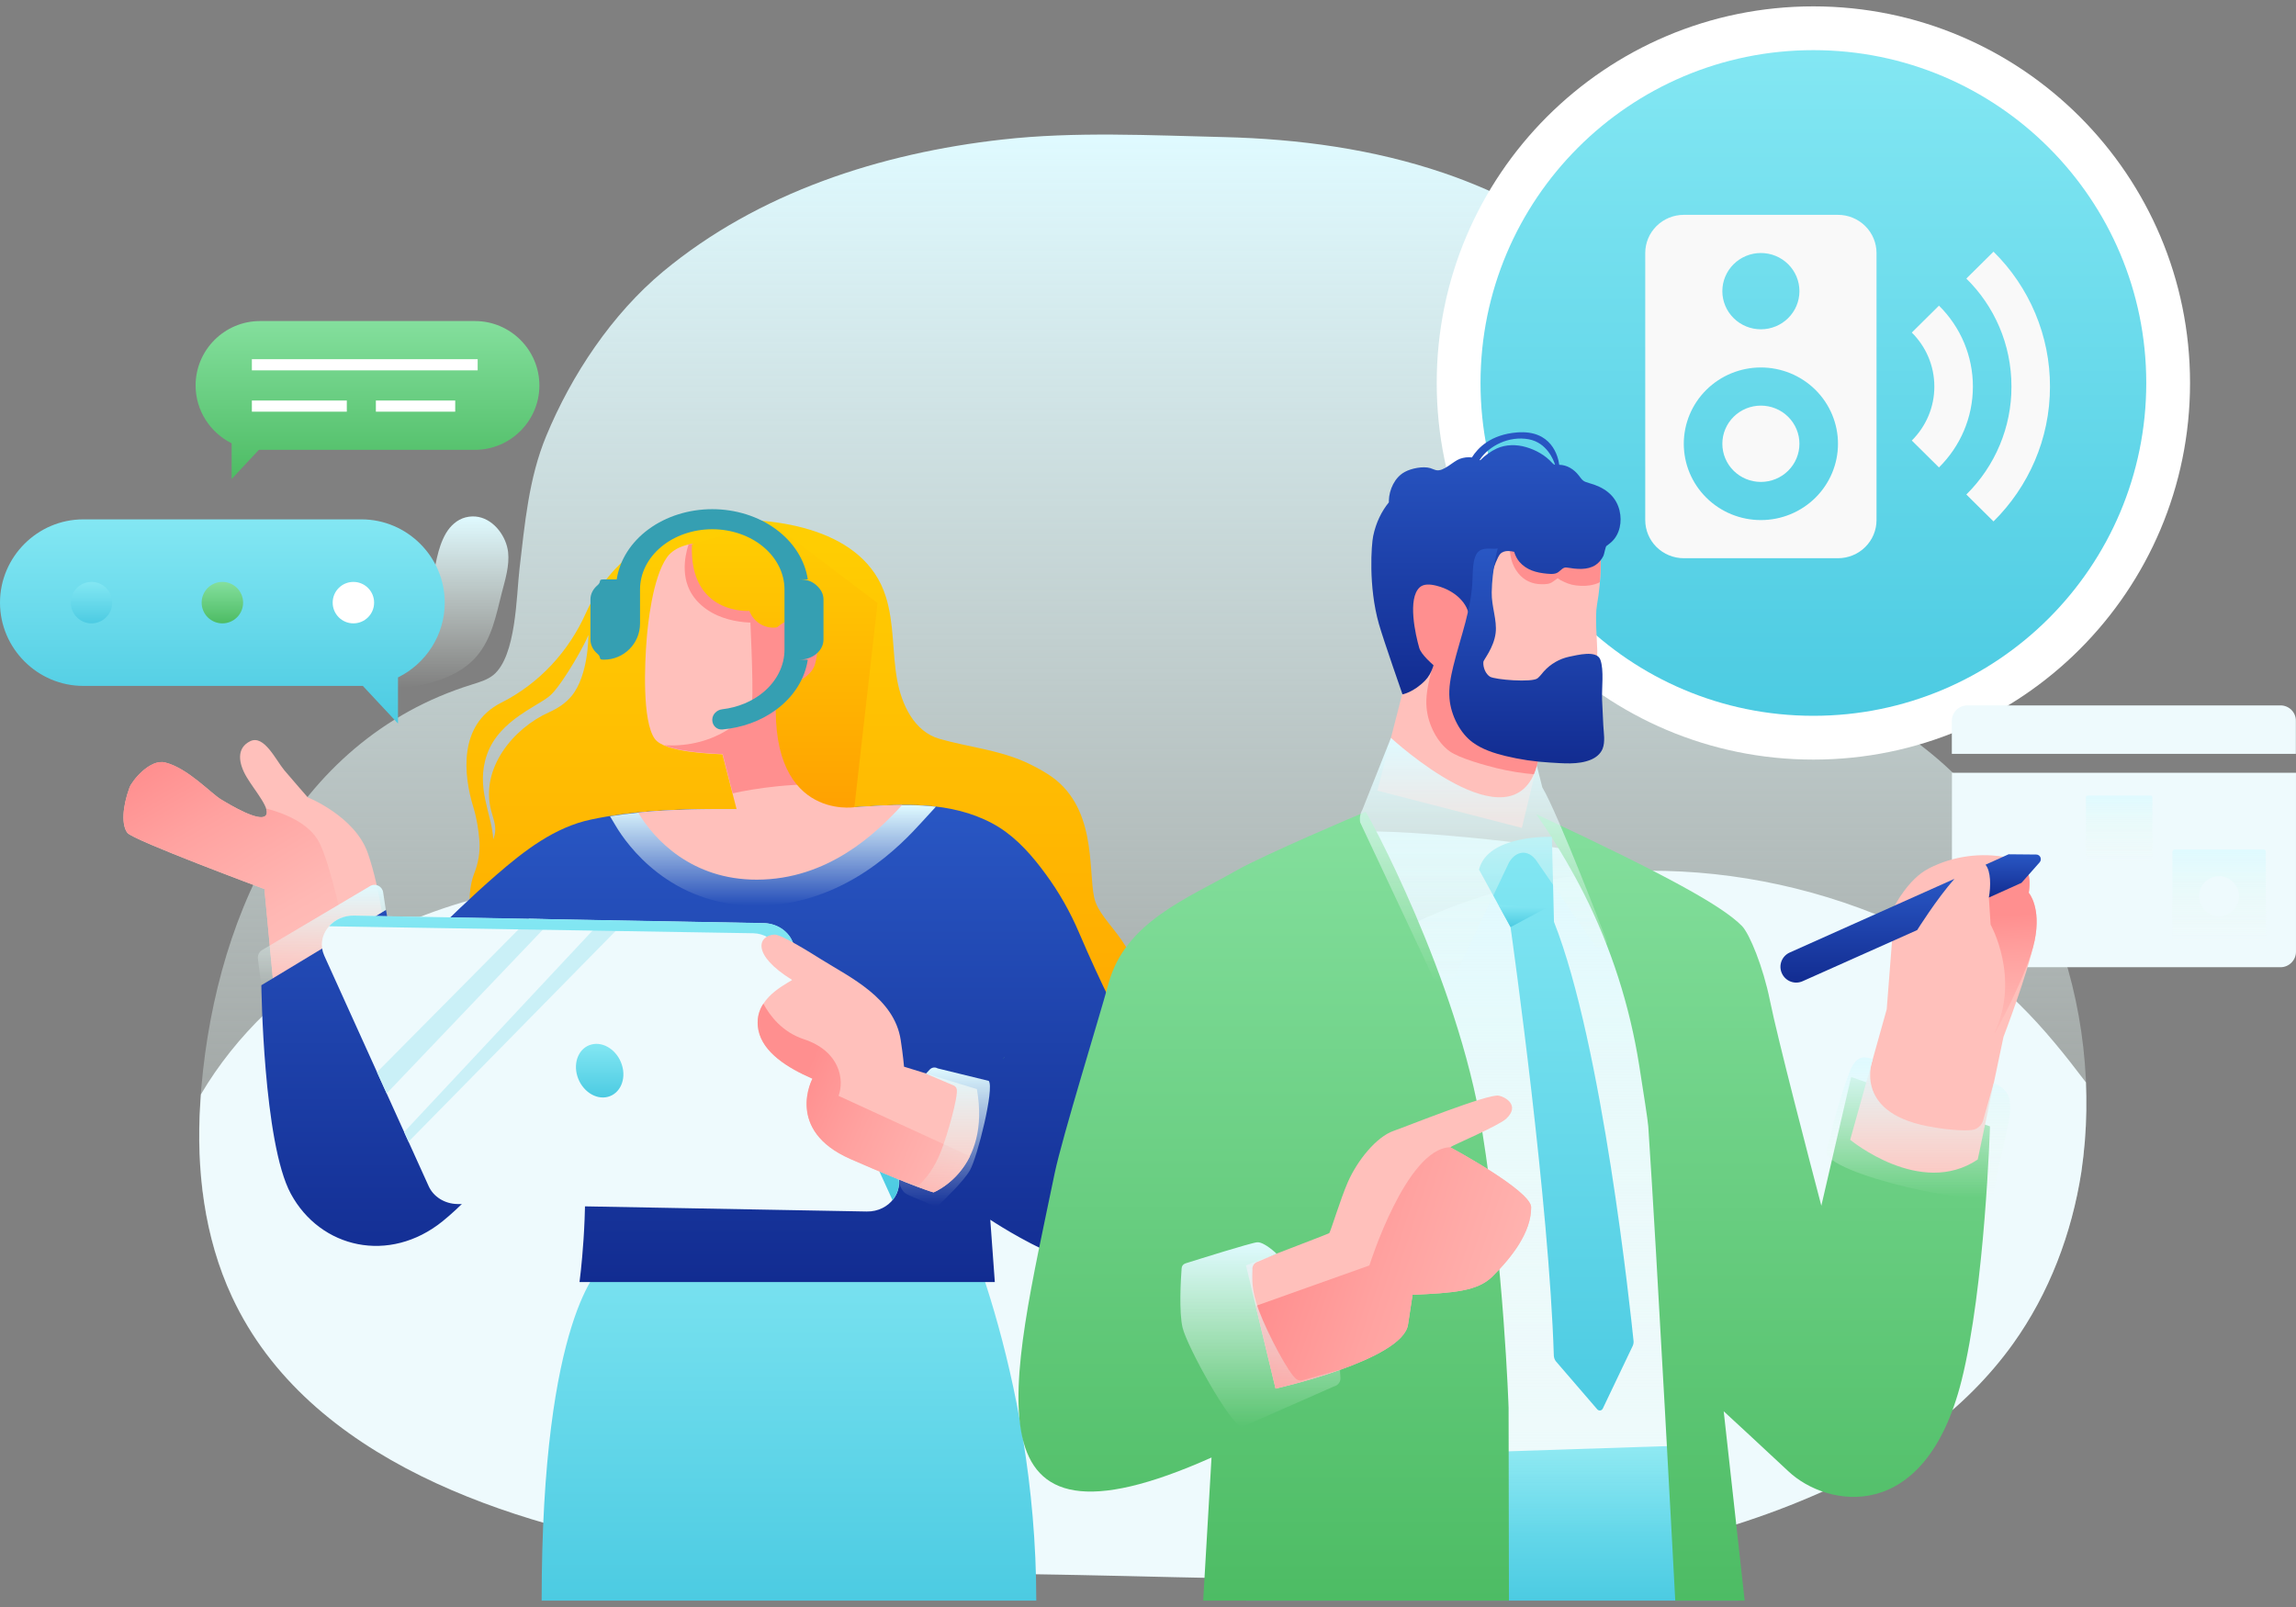 <svg width="120" height="84" viewBox="0 0 120 84" fill="none" xmlns="http://www.w3.org/2000/svg">
<rect x="0" y="0" width="120" height="84" fill="#808080" stroke="none"/>
<path d="M108.775 61.25C108.935 60.192 109.025 59.121 109.044 58.057C109.185 49.186 104.717 40.224 96.409 36.621C95.294 36.141 94.089 35.724 93.288 34.807C92.07 33.41 92.224 31.455 92.159 29.724C92.089 27.724 91.576 25.865 90.916 23.98C89.518 19.974 86.941 16.249 83.685 13.563C81.255 11.557 78.429 10.057 75.461 9.044C71.768 7.788 67.871 7.262 63.98 7.166C60.166 7.076 56.172 6.865 52.383 7.294C46.018 8.006 39.633 10.063 34.659 14.192C31.992 16.41 29.87 19.589 28.544 22.801C27.633 25 27.428 27.384 27.152 29.73C26.986 31.147 26.986 34.294 25.787 35.282C25.473 35.538 25.069 35.653 24.685 35.775C15.197 38.711 11.056 48.352 10.46 57.686C10.242 61.128 10.665 64.666 12.12 67.788C16.101 76.346 26.729 79.743 35.287 81.122C42.21 82.237 49.262 82.192 56.275 82.327C63.025 82.455 69.787 82.756 76.525 82.269C82.858 81.808 89.339 80.603 95.179 78C99.083 76.263 102.711 73.724 105.211 70.231C107.095 67.583 108.275 64.474 108.775 61.25Z" fill="url(#paint0_linear_1328_16565)"/>
<path d="M100.679 33.493C100.416 32.622 99.666 32.167 98.82 31.808C98.461 31.654 98.083 31.5 97.839 31.205C97.487 30.769 97.467 30.141 97.487 29.622C97.506 29.051 97.698 28.487 97.749 27.923C97.903 26.211 95.454 25.57 94.224 26.564C93.756 26.942 93.589 27.468 93.442 28C93.14 29.102 92.974 30.154 93.172 31.288C93.371 32.41 93.858 33.487 94.557 34.417C95.493 35.667 96.891 36.474 98.564 36.429C99.128 36.417 99.717 36.288 100.121 35.923C100.775 35.333 100.91 34.263 100.679 33.493Z" fill="url(#paint1_linear_1328_16565)"/>
<path d="M26.396 28.262C26.063 27.48 25.287 26.801 24.332 27.044C23.884 27.16 23.531 27.493 23.306 27.878C22.838 28.679 22.774 29.634 22.531 30.506C22.358 31.134 22.089 31.756 21.608 32.224C21.3 32.519 20.928 32.737 20.512 32.871C20.082 33.012 19.627 33.096 19.242 33.327C18.845 33.57 18.563 33.974 18.48 34.416C18.422 34.724 18.473 35.051 18.659 35.307C18.883 35.609 19.274 35.763 19.653 35.846C20.55 36.051 21.492 35.961 22.371 35.73C23.345 35.468 24.268 35.057 24.916 34.301C25.723 33.352 25.935 32.115 26.23 30.974C26.409 30.282 26.634 29.57 26.556 28.852C26.531 28.66 26.48 28.461 26.396 28.262Z" fill="url(#paint2_linear_1328_16565)"/>
<path d="M109.039 58.057C109.046 57.564 109.039 57.07 109.02 56.577C106.84 53.698 104.629 51.096 101.116 49.224C92.969 44.884 82.885 44.179 74.385 48.032C71.924 49.147 69.616 50.538 67.404 52.038C65.244 53.506 63.417 54.929 60.891 55.801C56.167 57.423 50.917 56.955 46.744 54.275C43.859 52.423 41.93 49.525 38.84 47.91C36.596 46.737 34.032 46.198 31.474 46.147C26.199 46.044 20.833 47.859 16.603 50.756C15.641 51.416 14.731 52.134 13.897 52.935C12.57 54.211 11.417 55.647 10.5 57.205C10.487 57.365 10.474 57.525 10.468 57.686C10.25 61.128 10.673 64.666 12.128 67.788C16.109 76.346 26.737 79.743 35.295 81.122C42.218 82.237 49.269 82.192 56.282 82.327C63.032 82.455 69.795 82.756 76.532 82.269C82.866 81.808 89.347 80.602 95.187 78C99.091 76.263 102.719 73.724 105.219 70.231C107.103 67.596 108.283 64.481 108.783 61.256C108.937 60.192 109.026 59.128 109.039 58.057Z" fill="#EEFAFD"/>
<path d="M94.776 39.705C105.648 39.705 114.462 30.891 114.462 20.019C114.462 9.147 105.648 0.333 94.776 0.333C83.904 0.333 75.09 9.147 75.09 20.019C75.09 30.891 83.904 39.705 94.776 39.705Z" fill="white"/>
<path d="M94.776 37.416C104.385 37.416 112.174 29.627 112.174 20.019C112.174 10.41 104.385 2.621 94.776 2.621C85.168 2.621 77.379 10.41 77.379 20.019C77.379 29.627 85.168 37.416 94.776 37.416Z" fill="url(#paint3_linear_1328_16565)"/>
<path d="M49.764 62.532L41.527 62.539L31.469 62.532L31.45 66.199C31.45 66.199 28.309 68.692 28.309 83.667H54.161C54.161 71.552 49.764 62.532 49.764 62.532Z" fill="url(#paint4_linear_1328_16565)"/>
<path d="M23.244 31.5C23.244 29.109 21.282 27.148 18.891 27.148H4.352C1.961 27.148 0 29.109 0 31.5C0 33.891 1.961 35.853 4.352 35.853H18.891C18.917 35.853 18.936 35.853 18.962 35.853L20.801 37.821V35.41C22.244 34.699 23.244 33.212 23.244 31.5Z" fill="url(#paint5_linear_1328_16565)"/>
<path d="M11.622 32.584C12.221 32.584 12.706 32.099 12.706 31.5C12.706 30.902 12.221 30.417 11.622 30.417C11.024 30.417 10.539 30.902 10.539 31.5C10.539 32.099 11.024 32.584 11.622 32.584Z" fill="url(#paint6_linear_1328_16565)"/>
<path d="M18.47 32.584C19.068 32.584 19.553 32.099 19.553 31.5C19.553 30.902 19.068 30.417 18.47 30.417C17.872 30.417 17.387 30.902 17.387 31.5C17.387 32.099 17.872 32.584 18.47 32.584Z" fill="white"/>
<path d="M3.699 31.5C3.699 32.096 4.187 32.584 4.783 32.584C5.379 32.584 5.866 32.096 5.866 31.5C5.866 30.904 5.379 30.417 4.783 30.417C4.187 30.417 3.699 30.904 3.699 31.5Z" fill="url(#paint7_linear_1328_16565)"/>
<path d="M10.223 20.148C10.223 18.295 11.736 16.782 13.588 16.782H24.825C26.678 16.782 28.191 18.295 28.191 20.148C28.191 22 26.678 23.513 24.825 23.513H13.588C13.569 23.513 13.55 23.513 13.53 23.513L12.107 25.039V23.173C10.992 22.616 10.223 21.468 10.223 20.148Z" fill="url(#paint8_linear_1328_16565)"/>
<path d="M24.965 18.775H13.164V19.359H24.965V18.775Z" fill="white"/>
<path d="M23.792 20.936H19.645V21.519H23.792V20.936Z" fill="white"/>
<path d="M18.126 20.936H13.164V21.519H18.126V20.936Z" fill="white"/>
<path d="M57.185 46.904C56.865 45.391 57.339 42.083 54.749 40.455C54.377 40.218 53.986 40.013 53.589 39.833C52.14 39.186 50.608 39.051 49.108 38.622C47.768 38.243 47.121 36.807 46.89 35.545C46.627 34.102 46.743 32.589 46.294 31.179C45.185 27.647 40.614 27.006 37.448 27.192C34.435 27.372 31.82 29.372 30.627 32.032C29.73 34.045 28.198 35.711 26.236 36.711C26.217 36.718 26.204 36.73 26.185 36.737C23.941 37.878 24.223 40.519 24.743 42.205C24.916 42.775 25.012 43.384 25.057 43.949C25.102 44.545 24.993 45.141 24.768 45.699C24.743 45.769 24.717 45.84 24.698 45.91C24.409 46.949 24.544 48.083 24.973 49.064C25.986 51.372 28.352 52.897 30.723 53.558C31.076 53.654 31.435 53.737 31.762 53.904C32.569 54.314 33.05 55.513 33.685 56.173C34.441 56.961 35.332 57.622 36.339 58.045C37.903 58.705 39.627 58.724 41.288 58.929C43.006 59.141 44.724 59.237 46.454 59.231C48.166 59.34 49.974 59.115 51.672 58.942C52.775 58.827 53.89 58.679 54.922 58.276C56.089 57.814 57.108 57.038 57.948 56.115C58.82 55.154 59.531 54.109 59.615 52.776C59.826 49.32 57.506 48.416 57.185 46.904ZM29.871 36.384C29.557 36.763 29.153 37.025 28.698 37.23C26.807 38.077 25.102 40.179 25.666 42.359C25.762 42.731 25.922 43.102 25.877 43.487C25.864 43.622 25.826 43.75 25.781 43.878C25.711 42.532 24.845 41.173 25.454 39.436C26.108 37.577 28.243 36.884 28.826 36.288C29.499 35.602 30.621 33.59 30.749 33.192C30.756 33.269 30.755 35.314 29.871 36.384Z" fill="url(#paint9_linear_1328_16565)"/>
<path d="M19.225 44.596C18.552 42.66 16.084 41.679 16.084 41.679C16.084 41.679 15.309 40.794 14.86 40.262C14.411 39.724 13.802 38.391 13.078 38.743C12.353 39.096 12.45 39.878 12.892 40.621C13.334 41.365 14.219 42.352 13.866 42.653C13.52 42.955 12.11 42.128 11.558 41.794C11.007 41.461 9.815 40.153 8.629 39.858C7.834 39.66 6.898 40.82 6.77 41.166C6.385 42.211 6.353 43.147 6.661 43.538C6.969 43.929 13.821 46.474 13.821 46.474L14.353 52.128L20.161 49.237C20.174 49.237 19.918 46.589 19.225 44.596Z" fill="#FFC0BB"/>
<path d="M18.296 50.071C17.95 48.34 17.27 45.205 16.7 44.064C16.167 43 14.783 42.487 13.911 42.263C13.969 42.43 13.962 42.564 13.866 42.648C13.52 42.949 12.11 42.122 11.558 41.789C11.007 41.455 9.815 40.148 8.629 39.853C7.834 39.654 6.898 40.814 6.77 41.16C6.385 42.205 6.353 43.141 6.661 43.532C6.969 43.923 13.821 46.468 13.821 46.468L14.353 52.122L18.289 50.161L18.296 50.071Z" fill="url(#paint10_linear_1328_16565)"/>
<path d="M61.936 59.43C60.404 56.545 58.744 54.238 56.398 48.757C55.936 47.673 55.353 46.641 54.654 45.693C53.981 44.77 53.199 43.866 52.225 43.25C51.725 42.936 51.173 42.693 50.609 42.513C48.282 41.782 45.846 42.161 43.455 42.257C39.314 42.43 34.981 41.975 30.91 42.834C28.987 43.231 27.385 44.481 25.93 45.744C23.417 47.93 20.737 50.763 20.737 50.763L20.173 47.558L13.66 51.5C13.66 51.5 13.756 59.731 15.199 62.398C16.75 65.263 20.352 66.078 23.128 63.84C24.968 62.353 27.058 59.757 28.135 57.302C28.167 57.654 28.212 57.975 28.269 58.231C28.487 59.193 29.57 59.847 30.487 60.193C30.782 63.34 30.289 67.013 30.289 67.013H51.994L51.757 63.757C52.968 64.552 58.173 67.763 61.237 66.328C63.487 65.283 63.141 61.699 61.936 59.43Z" fill="url(#paint11_linear_1328_16565)"/>
<path d="M40.309 42.282C40.732 42.263 41.161 42.25 41.584 42.237C41.161 42.25 40.738 42.263 40.309 42.282Z" fill="url(#paint12_linear_1328_16565)"/>
<path d="M46.609 42.282C46.738 42.289 46.872 42.289 47 42.295C46.866 42.289 46.738 42.282 46.609 42.282Z" fill="url(#paint13_linear_1328_16565)"/>
<path d="M47.416 42.314C47.281 42.308 47.146 42.295 47.012 42.295C47.146 42.301 47.281 42.308 47.416 42.314Z" fill="url(#paint14_linear_1328_16565)"/>
<path d="M39.469 42.321C39.751 42.308 40.026 42.295 40.309 42.282C40.026 42.295 39.744 42.308 39.469 42.321Z" fill="url(#paint15_linear_1328_16565)"/>
<path d="M46.551 42.275C46.57 42.275 46.589 42.275 46.602 42.275C46.589 42.282 46.57 42.275 46.551 42.275Z" fill="url(#paint16_linear_1328_16565)"/>
<path d="M36.422 42.429C36.697 42.423 36.967 42.417 37.236 42.41C36.967 42.417 36.691 42.423 36.422 42.429Z" fill="url(#paint17_linear_1328_16565)"/>
<path d="M41.59 42.237C41.885 42.231 42.18 42.218 42.468 42.218C42.173 42.218 41.878 42.224 41.59 42.237Z" fill="url(#paint18_linear_1328_16565)"/>
<path d="M39.556 47.34C44.178 47.334 47.171 44.071 48.152 43L48.915 42.167C47.114 41.955 45.274 42.192 43.453 42.269C39.646 42.43 35.671 42.058 31.883 42.667L32.184 43.173C32.767 44.154 35.017 47.346 39.537 47.346H39.556V47.34Z" fill="url(#paint19_linear_1328_16565)"/>
<path d="M47.153 42.077C45.922 42.084 44.685 42.212 43.454 42.263C40.134 42.404 36.685 42.135 33.352 42.475C34.198 43.891 36.159 45.987 39.557 45.981C43.268 45.975 45.775 43.577 47.153 42.077Z" fill="#FFC0BB"/>
<path d="M33.801 33.365C33.853 32.744 34.09 30.205 34.866 29.122C35.301 28.519 36.167 28.43 36.167 28.43C36.167 28.43 40.289 28.205 40.289 28.391C40.295 29.359 39.757 31.019 43.116 31.968L43.494 39.192L44.904 42.853L38.731 43.199L37.757 39.43C37.282 39.398 34.737 39.346 34.218 38.615C33.558 37.68 33.693 34.686 33.801 33.365Z" fill="#FFC0BB"/>
<path d="M39.306 36.66C39.389 35.834 39.184 31.782 39.184 31.782L40.639 30.532C40.928 30.942 41.421 31.34 42.268 31.68L43.197 33.494L43.498 39.186L44.21 41.039C41.575 40.859 39.402 41.225 38.293 41.468L37.768 39.417C37.383 39.391 35.646 39.353 34.723 38.955C37.434 39.116 39.229 37.455 39.306 36.66Z" fill="#FF8F8F"/>
<path d="M52.493 55.263L52.41 55.379C52.493 55.238 52.5 55.25 52.493 55.263Z" fill="url(#paint20_linear_1328_16565)"/>
<path d="M36.422 31.404C35.531 30.423 35.769 29.134 35.986 28.461C36.102 28.436 36.172 28.429 36.172 28.429C36.172 28.429 36.32 28.423 36.551 28.41L39.891 32.526C39.884 32.526 37.685 32.801 36.422 31.404Z" fill="#FF8F8F"/>
<path d="M36.166 28.449L40.237 27.27L45.865 31.52L44.654 42.193C44.654 42.193 40.006 42.923 40.596 35.923L40.949 32.712L40.763 32.763C40.096 32.943 39.404 32.577 39.166 31.93C39.179 31.936 36 32.161 36.166 28.449Z" fill="url(#paint21_linear_1328_16565)"/>
<path d="M40.039 33.378L40.436 36.083C40.436 36.083 42.334 35.718 42.603 34.699C42.872 33.679 42.821 32.686 41.943 32.365C41.065 32.045 40.039 33.378 40.039 33.378Z" fill="#FF8F8F"/>
<path d="M102.012 49.751C102.012 50.193 102.377 50.558 102.819 50.558H119.191C119.634 50.558 119.999 50.193 119.999 49.751V40.392H102.018V49.751H102.012Z" fill="#EEFAFD"/>
<path d="M119.191 36.872H102.819C102.377 36.872 102.012 37.237 102.012 37.68V39.404H119.993V37.68C119.999 37.231 119.634 36.872 119.191 36.872Z" fill="#EEFAFD"/>
<path d="M109.109 45.058H112.404C112.455 45.058 112.494 45.02 112.494 44.969V41.674C112.494 41.623 112.455 41.584 112.404 41.584H109.109C109.058 41.584 109.02 41.623 109.02 41.674V44.969C109.02 45.02 109.058 45.058 109.109 45.058Z" fill="url(#paint22_linear_1328_16565)"/>
<path d="M113.667 49.289H118.295C118.366 49.289 118.424 49.231 118.424 49.161V44.532C118.424 44.462 118.366 44.404 118.295 44.404H113.667C113.597 44.404 113.539 44.462 113.539 44.532V49.161C113.539 49.231 113.597 49.289 113.667 49.289Z" fill="url(#paint23_linear_1328_16565)"/>
<path d="M117.023 46.847C117.023 47.423 116.555 47.892 115.978 47.892C115.401 47.892 114.934 47.423 114.934 46.847C114.934 46.27 115.401 45.802 115.978 45.802C116.555 45.802 117.023 46.27 117.023 46.847Z" fill="#EEFAFD"/>
<path d="M13.652 51.513L13.479 50.109C13.46 49.93 13.543 49.757 13.697 49.661L19.345 46.315C19.62 46.148 19.973 46.321 20.024 46.635L20.165 47.565L13.652 51.513Z" fill="url(#paint24_linear_1328_16565)"/>
<path d="M45.301 63.327L23.896 62.936C23.243 62.923 22.653 62.558 22.403 62L16.948 49.955C16.493 48.949 17.313 47.84 18.506 47.866L39.91 48.257C40.563 48.27 41.153 48.635 41.403 49.193L46.858 61.238C47.32 62.244 46.493 63.347 45.301 63.327Z" fill="#EEFAFD"/>
<path d="M30.178 56.263C30.415 57.02 31.127 57.5 31.768 57.334C32.409 57.167 32.742 56.423 32.505 55.667C32.268 54.911 31.556 54.43 30.915 54.596C30.274 54.757 29.941 55.507 30.178 56.263Z" fill="url(#paint25_linear_1328_16565)"/>
<path d="M20.209 57.154L28.889 48.051L27.652 48.025L19.703 56.045L20.209 57.154Z" fill="#CAF0F7"/>
<path d="M21.121 59.173L21.352 59.679L32.192 48.647L31.948 48.108L31.48 48.096L21.121 59.173Z" fill="#CAF0F7"/>
<path d="M46.866 61.231L41.411 49.186C41.161 48.628 40.571 48.263 39.917 48.25L18.513 47.859C17.968 47.846 17.5 48.077 17.199 48.417L39.373 48.782C39.943 48.795 40.45 49.109 40.661 49.583L46.648 62.737C46.988 62.327 47.103 61.769 46.866 61.231Z" fill="url(#paint26_linear_1328_16565)"/>
<path d="M51.057 56.93L47.249 55.757C47.249 55.757 47.198 55.154 47.076 54.366C46.743 52.161 44.428 51.09 42.922 50.148C42.371 49.802 40.826 48.834 40.473 48.853C39.633 48.898 39.23 49.879 41.403 51.225C40.813 51.584 39.326 52.34 39.646 53.866C39.89 55.013 41.153 55.814 42.467 56.385C42.467 56.385 41.012 59.077 44.454 60.584C47.896 62.09 48.794 62.327 48.794 62.327C48.794 62.327 51.8 61.141 51.057 56.93Z" fill="#FFC0BB"/>
<path d="M50.692 60.436L43.827 57.282C44.134 56.456 43.916 54.949 42.012 54.321C40.884 53.949 40.237 53.096 39.897 52.462C39.653 52.834 39.525 53.295 39.641 53.866C39.884 55.013 41.147 55.815 42.461 56.385C42.461 56.385 41.006 59.077 44.448 60.584C47.891 62.09 48.788 62.327 48.788 62.327C48.788 62.327 50 61.853 50.692 60.436Z" fill="url(#paint27_linear_1328_16565)"/>
<path d="M47.781 61.917L46.902 61.616C46.902 61.616 47.062 62.173 47.293 62.359C47.492 62.513 48.255 62.77 48.806 63.032C48.889 63.071 48.992 63.058 49.056 62.994C49.389 62.68 50.37 61.737 50.697 61.167C51.088 60.468 51.979 56.885 51.678 56.5L49.005 55.846C48.877 55.77 48.71 55.789 48.601 55.898L48.39 56.122L49.825 56.731C49.915 56.763 49.986 56.84 50.005 56.936C50.082 57.308 49.543 59.27 49.159 60.237C48.806 61.122 48.389 61.577 48.133 61.853C48.043 61.943 47.902 61.975 47.781 61.917Z" fill="url(#paint28_linear_1328_16565)"/>
<path d="M77.27 24.558C80.052 24.699 84.008 26.147 83.649 29.077C83.649 29.077 83.726 30.147 83.463 31.641C83.36 32.224 83.463 33.378 83.482 34.006C83.501 34.641 83.187 38.551 82.604 38.962C82.36 39.128 81.61 38.974 80.655 38.654L79.54 43.276L71.988 41.327L73.764 34.423C73.373 33.468 73.257 32.25 72.963 30.583C72.45 27.692 74.488 24.41 77.27 24.558Z" fill="#FFC0BB"/>
<path d="M78.252 40.16C77.656 40.013 76.277 39.641 75.764 39.269C75.117 38.801 74.636 37.878 74.559 36.987C74.508 36.423 74.623 35.846 74.758 35.288C74.861 34.878 74.97 34.48 75.085 34.083C75.085 34.083 77.117 34.737 77.111 34.839C77.085 35.141 78.733 35.904 78.95 36.038C79.22 36.205 79.656 36.32 79.938 36.089C80.059 35.987 80.156 35.859 80.258 35.737C80.361 35.621 80.47 35.519 80.585 35.429L81.38 35.628L80.213 40.474C79.553 40.423 78.899 40.314 78.252 40.16Z" fill="#FF8F8F"/>
<path d="M90.852 83.667L90.249 75.487L65.192 76.308L65.121 83.667H90.852Z" fill="url(#paint29_linear_1328_16565)"/>
<path d="M70.438 43.544L73.431 80.192L87.649 80.038L86.495 58.333L83.438 44.66C81.188 44.166 72.175 43.166 70.438 43.544Z" fill="url(#paint30_linear_1328_16565)"/>
<path d="M91.038 48.397C91.442 48.807 92.153 50.551 92.506 52.301C92.909 54.294 94.531 60.513 95.192 63.025L96.749 56.294L104.006 58.878C104.006 58.878 103.749 67.263 102.519 72.166C100.608 79.775 95.467 78.795 93.467 76.904C92.467 75.961 90.089 73.769 90.089 73.769L91.185 83.666H87.557C87.557 83.666 86.595 65.532 86.147 58.884C86.127 58.577 85.897 57.109 85.672 55.685C85.179 52.57 84.211 49.538 82.775 46.698C81.544 44.275 80.281 42.551 80.281 42.551C87.224 45.794 90.025 47.371 91.038 48.397Z" fill="url(#paint31_linear_1328_16565)"/>
<path d="M55.121 61.333C55.519 59.429 57.448 53.211 57.942 51.391C58.814 48.199 62.025 46.98 64.66 45.48C66.019 44.705 71.173 42.506 71.372 42.436C71.429 42.416 76.186 51.134 77.455 59.045C78.609 66.243 78.846 73.59 78.846 73.59L78.865 83.667H62.884L63.32 76.186C50.185 82.058 52.82 72.449 55.121 61.333Z" fill="url(#paint32_linear_1328_16565)"/>
<path d="M106.033 46.666C106.321 44.923 105.039 44.846 105.039 44.846L104.924 44.82C103.533 44.551 102.09 44.743 100.827 45.384C100.815 45.391 100.808 45.397 100.795 45.404C99.744 45.936 99.026 47.346 99.026 47.346L98.885 49.211L98.609 52.756L96.699 59.577C96.699 59.577 100.372 62.622 103.366 60.609L104.712 54.199C104.712 54.199 105.975 50.91 106.334 49.173C106.699 47.423 106.033 46.666 106.033 46.666Z" fill="#FFC0BB"/>
<path d="M106.033 46.667C106.186 45.744 105.898 45.289 105.597 45.065L103.949 46.923L104.039 48.334C104.039 48.334 105.609 51.109 104.238 53.988C104.27 53.975 104.283 53.968 104.283 53.968C104.283 53.968 105.975 50.911 106.34 49.173C106.699 47.423 106.033 46.667 106.033 46.667Z" fill="url(#paint33_linear_1328_16565)"/>
<path d="M100.201 48.616C100.201 48.616 101.214 46.994 102.15 45.937L93.541 49.789C93.124 49.975 92.938 50.462 93.131 50.879C93.317 51.289 93.797 51.475 94.214 51.289L100.201 48.616Z" fill="url(#paint34_linear_1328_16565)"/>
<path d="M104.979 44.654L103.773 45.199C104.055 45.539 104.056 46.321 103.947 46.917L105.652 46.148L106.6 45.077C106.741 44.917 106.633 44.667 106.421 44.667L104.979 44.654Z" fill="url(#paint35_linear_1328_16565)"/>
<path d="M85.378 70.103C85.224 68.615 83.75 54.583 81.218 48.186L81.109 43.743C81.109 43.743 77.756 43.609 77.301 45.455L78.948 48.461C79.083 49.429 80.961 62.84 81.211 70.872C81.218 70.974 81.256 71.077 81.32 71.16L83.48 73.667C83.564 73.763 83.711 73.744 83.769 73.628L85.333 70.353C85.371 70.269 85.384 70.186 85.378 70.103Z" fill="url(#paint36_linear_1328_16565)"/>
<path d="M72.698 38.57C72.698 38.57 79.037 44.442 80.326 40.038L80.608 41.154C81.416 42.493 83.986 49.205 83.986 49.205C83.98 49.532 83.531 49.66 83.339 49.397L80.294 44.981C79.871 44.391 79.243 44.455 78.871 45.077L76.012 51.09C75.755 51.519 74.909 51.416 74.82 50.923L71.089 42.987C71.05 42.763 71.089 42.526 71.204 42.327L72.698 38.57Z" fill="url(#paint37_linear_1328_16565)"/>
<path d="M66.666 72.584C66.666 72.584 73.32 71.097 73.589 69.238C73.685 68.577 73.826 67.68 73.826 67.68C75.948 67.584 77.224 67.5 78.006 66.718C79.031 65.699 80.025 64.411 80.025 63.109C80.025 62.237 75.826 59.987 75.794 59.968C75.987 59.834 78.326 58.846 78.724 58.475C79.461 57.782 78.673 57.334 78.333 57.27C77.769 57.161 73.448 58.904 72.846 59.109C71.929 59.423 70.935 60.673 70.448 61.782C70.051 62.693 69.564 64.321 69.474 64.456C69.454 64.488 65.121 66.141 65.121 66.141L66.666 72.584Z" fill="#FFC0BB"/>
<path d="M71.571 66.147L65.629 68.263L66.103 70.243L66.668 72.583C66.668 72.583 73.321 71.096 73.591 69.237C73.687 68.577 73.828 67.679 73.828 67.679C75.95 67.583 77.225 67.5 78.007 66.718C79.033 65.699 80.026 64.41 80.026 63.109C80.026 62.237 75.828 59.987 75.796 59.968C73.494 60.026 71.571 66.147 71.571 66.147Z" fill="url(#paint38_linear_1328_16565)"/>
<path d="M65.726 65.956L66.72 65.532C66.72 65.532 66.079 64.911 65.707 64.936C65.386 64.962 62.694 65.808 61.957 66.039C61.841 66.077 61.764 66.174 61.758 66.295C61.713 66.872 61.611 68.597 61.809 69.404C62.047 70.391 64.303 74.488 64.912 74.59L69.726 72.468C69.912 72.424 70.046 72.263 70.059 72.077L70.034 71.603L68.111 72.135C67.995 72.186 67.867 72.167 67.765 72.097C67.367 71.821 66.271 69.757 65.803 68.52C65.374 67.391 65.457 66.802 65.457 66.334C65.45 66.161 65.559 66.013 65.726 65.956Z" fill="url(#paint39_linear_1328_16565)"/>
<path d="M78.951 48.462L80.797 47.468L78.316 47.295L78.951 48.462Z" fill="url(#paint40_linear_1328_16565)"/>
<path d="M97.884 55.359C97.884 55.359 96.775 58.11 100.762 58.872C101.621 59.039 102.595 59.129 103.07 59.065C103.345 59.026 103.57 58.834 103.647 58.565L104.198 56.622C105.756 57.231 104.858 58.571 104.204 62.392C104.051 63.302 95.192 61.328 95.467 60.167C95.826 58.654 96.256 57.045 96.698 55.962C97.07 55.058 97.544 55.263 97.884 55.359Z" fill="url(#paint41_linear_1328_16565)"/>
<path d="M83.649 29.077C83.796 27.872 83.219 26.923 82.29 26.205C82.232 26.231 82.194 26.282 82.174 26.34L78.168 27.59C78.168 27.59 78.456 27.968 78.924 28.442C78.873 28.987 79.008 29.545 79.36 29.974C79.668 30.353 80.097 30.538 80.578 30.538C80.79 30.538 80.989 30.538 81.162 30.404C81.226 30.359 81.29 30.314 81.354 30.269C81.373 30.256 81.392 30.244 81.412 30.224C81.45 30.256 81.495 30.288 81.54 30.314C81.828 30.462 82.053 30.564 82.38 30.603C82.707 30.641 83.04 30.635 83.354 30.538C83.444 30.513 83.527 30.481 83.61 30.436C83.687 29.609 83.649 29.077 83.649 29.077Z" fill="#FF8F8F"/>
<path d="M84.647 26.699C84.641 26.68 84.641 26.66 84.634 26.641C84.416 25.846 83.794 25.455 83.051 25.25C82.73 25.16 82.711 25.109 82.519 24.859C82.269 24.532 81.903 24.302 81.493 24.295C81.436 23.853 81.096 22.462 79.295 22.603C77.904 22.712 77.231 23.423 76.929 23.91C76.718 23.885 76.506 23.91 76.307 23.981C75.942 24.109 75.461 24.66 75.064 24.577C74.955 24.552 74.859 24.5 74.75 24.468C74.378 24.359 73.762 24.481 73.423 24.667C72.897 24.949 72.602 25.596 72.589 26.167C72.589 26.199 72.589 26.225 72.589 26.257C72.205 26.731 71.916 27.314 71.769 28.02C71.679 28.449 71.506 30.641 72.07 32.622C72.314 33.475 73.301 36.295 73.301 36.295C73.301 36.295 73.865 36.199 74.48 35.577C75.237 34.808 75.064 33.18 75.064 33.18C75.089 33.167 76.993 33.821 76.993 33.821C76.993 33.821 77.974 30.244 78.025 29.866C78.051 29.693 78.275 29.096 78.41 28.955C78.519 28.84 78.673 28.802 78.827 28.802C78.936 28.802 79.038 28.821 79.141 28.846C79.147 28.866 79.147 28.878 79.154 28.898C79.205 29.058 79.301 29.238 79.41 29.366C79.788 29.802 80.295 29.936 80.859 29.988C81 30 81.141 30.013 81.275 29.981C81.5 29.936 81.589 29.718 81.788 29.667C81.82 29.66 81.859 29.667 81.891 29.667C82.397 29.75 82.955 29.814 83.384 29.539C83.564 29.423 83.705 29.25 83.801 29.058C83.84 28.987 83.91 28.571 83.961 28.539C84.051 28.481 84.128 28.404 84.218 28.334C84.666 27.93 84.782 27.263 84.647 26.699ZM81.231 24.282C81.192 24.263 81.16 24.231 81.128 24.199C80.763 23.795 80.282 23.526 79.763 23.372C79.263 23.225 78.705 23.225 78.23 23.442C77.923 23.584 77.589 23.821 77.359 24.064C77.365 24.058 77.352 24.052 77.333 24.039C77.82 23.302 78.865 22.769 79.903 22.962C80.378 23.052 80.698 23.321 80.916 23.603C81.134 23.885 81.237 24.173 81.275 24.295C81.263 24.295 81.243 24.289 81.231 24.282Z" fill="url(#paint42_linear_1328_16565)"/>
<path d="M76.281 35.807C76.281 35.807 74.377 34.544 74.178 33.871C73.98 33.192 73.55 31.282 74.204 30.698C74.403 30.519 74.73 30.525 75.095 30.621C76.172 30.897 76.884 31.718 76.775 32.48L76.281 35.807Z" fill="#FF8F8F"/>
<path d="M77.143 29.006C77.348 28.59 77.81 28.686 78.15 28.686C78.194 28.686 78.278 28.66 78.278 28.66C78.278 28.66 77.983 29.763 77.964 30.968C77.951 31.699 78.252 32.423 78.169 33.09C78.073 33.865 77.534 34.493 77.528 34.596C77.502 34.897 77.656 35.237 77.874 35.372C78.143 35.532 80.079 35.686 80.361 35.455C80.483 35.352 80.579 35.224 80.682 35.102C81.047 34.692 81.528 34.429 82.015 34.327C82.438 34.244 83.457 33.962 83.643 34.487C83.842 35.032 83.707 35.993 83.733 36.59C83.752 37.032 83.771 37.481 83.797 37.923C83.816 38.308 83.906 38.763 83.759 39.141C83.643 39.423 83.393 39.609 83.143 39.712C82.477 39.987 81.675 39.897 80.996 39.859C80.207 39.814 79.432 39.699 78.669 39.513C78.073 39.365 77.47 39.173 76.964 38.801C76.323 38.333 75.835 37.41 75.758 36.519C75.707 35.955 75.823 35.378 75.957 34.821C76.342 33.243 76.931 31.808 76.964 30.167C76.976 29.827 76.983 29.327 77.143 29.006Z" fill="url(#paint43_linear_1328_16565)"/>
<path d="M41.781 30.286C42.114 30.286 42.402 30.352 42.67 30.593C42.916 30.814 43.039 31.057 43.039 31.335C43.039 31.613 43.039 33.433 43.039 33.433C43.039 33.712 42.906 33.978 42.67 34.175C42.434 34.372 42.114 34.482 41.781 34.482H42.22C42.067 35.496 41.475 36.429 40.555 37.105C39.767 37.684 38.786 38.041 37.75 38.131C37.461 38.156 37.226 37.919 37.226 37.629C37.226 37.34 37.462 37.108 37.749 37.074C38.557 36.98 39.312 36.669 39.895 36.183C40.603 35.593 41.001 34.792 41.001 33.958V30.811C41.001 29.976 40.603 29.176 39.895 28.585C39.187 27.995 38.227 27.664 37.226 27.664C36.225 27.664 35.265 27.995 34.557 28.585C33.849 29.176 33.451 29.976 33.451 30.811V32.595C33.451 33.637 32.606 34.482 31.564 34.482C31.23 34.482 31.464 34.372 31.228 34.175C30.992 33.978 30.859 33.712 30.859 33.433V31.335C30.859 31.057 30.992 30.79 31.228 30.593C31.464 30.397 31.23 30.286 31.564 30.286H32.232C32.386 29.272 32.978 28.34 33.897 27.664C34.816 26.988 36 26.615 37.226 26.615C38.452 26.615 39.635 26.988 40.555 27.664C41.474 28.34 42.066 29.272 42.22 30.286C42.22 30.286 41.447 30.286 41.781 30.286Z" fill="#359FB2"/>
<path d="M104.191 27.255L102.77 25.849C103.52 25.109 104.115 24.229 104.519 23.26C104.924 22.292 105.131 21.253 105.128 20.205C105.128 17.991 104.231 15.997 102.77 14.561L104.191 13.155C105.128 14.08 105.871 15.179 106.377 16.388C106.884 17.598 107.144 18.895 107.142 20.205C107.142 22.957 106.014 25.45 104.191 27.255ZM101.34 24.433L99.92 23.027C100.294 22.656 100.59 22.216 100.793 21.732C100.995 21.248 101.099 20.729 101.098 20.205C101.098 19.098 100.645 18.101 99.92 17.383L101.34 15.977C101.902 16.531 102.348 17.19 102.653 17.916C102.957 18.641 103.113 19.419 103.113 20.205C103.113 21.85 102.438 23.346 101.34 24.433ZM88.003 11.23H96.062C96.596 11.23 97.108 11.441 97.486 11.815C97.864 12.189 98.076 12.696 98.076 13.225V27.185C98.076 27.714 97.864 28.221 97.486 28.595C97.108 28.969 96.596 29.179 96.062 29.179H88.003C87.469 29.179 86.956 28.969 86.578 28.595C86.201 28.221 85.988 27.714 85.988 27.185V13.225C85.988 12.696 86.201 12.189 86.578 11.815C86.956 11.441 87.469 11.23 88.003 11.23ZM92.032 13.225C91.498 13.225 90.986 13.435 90.608 13.809C90.23 14.183 90.018 14.69 90.018 15.219C90.018 15.748 90.23 16.255 90.608 16.629C90.986 17.003 91.498 17.213 92.032 17.213C92.567 17.213 93.079 17.003 93.457 16.629C93.835 16.255 94.047 15.748 94.047 15.219C94.047 14.69 93.835 14.183 93.457 13.809C93.079 13.435 92.567 13.225 92.032 13.225ZM92.032 19.208C90.964 19.208 89.939 19.628 89.183 20.376C88.427 21.124 88.003 22.139 88.003 23.196C88.003 24.254 88.427 25.269 89.183 26.017C89.939 26.765 90.964 27.185 92.032 27.185C93.101 27.185 94.126 26.765 94.882 26.017C95.637 25.269 96.062 24.254 96.062 23.196C96.062 22.139 95.637 21.124 94.882 20.376C94.126 19.628 93.101 19.208 92.032 19.208ZM92.032 21.202C92.567 21.202 93.079 21.412 93.457 21.786C93.835 22.16 94.047 22.668 94.047 23.196C94.047 23.725 93.835 24.233 93.457 24.607C93.079 24.981 92.567 25.191 92.032 25.191C91.498 25.191 90.986 24.981 90.608 24.607C90.23 24.233 90.018 23.725 90.018 23.196C90.018 22.668 90.23 22.16 90.608 21.786C90.986 21.412 91.498 21.202 92.032 21.202Z" fill="#F9F9F9"/>
<defs>
<linearGradient id="paint0_linear_1328_16565" x1="59.727" y1="7.034" x2="59.727" y2="82.537" gradientUnits="userSpaceOnUse">
<stop stop-color="#DFFAFF"/>
<stop offset="1" stop-color="#EEF9F0" stop-opacity="0"/>
</linearGradient>
<linearGradient id="paint1_linear_1328_16565" x1="96.935" y1="26.094" x2="96.935" y2="36.431" gradientUnits="userSpaceOnUse">
<stop stop-color="#DFFAFF"/>
<stop offset="1" stop-color="#EEF9F0" stop-opacity="0"/>
</linearGradient>
<linearGradient id="paint2_linear_1328_16565" x1="22.515" y1="26.994" x2="22.515" y2="35.96" gradientUnits="userSpaceOnUse">
<stop stop-color="#DFFAFF"/>
<stop offset="1" stop-color="#EEF9F0" stop-opacity="0"/>
</linearGradient>
<linearGradient id="paint3_linear_1328_16565" x1="77.379" y1="2.621" x2="77.379" y2="37.416" gradientUnits="userSpaceOnUse">
<stop stop-color="#83E7F3"/>
<stop offset="1" stop-color="#4CCBE2"/>
</linearGradient>
<linearGradient id="paint4_linear_1328_16565" x1="28.309" y1="62.532" x2="28.309" y2="83.667" gradientUnits="userSpaceOnUse">
<stop stop-color="#83E7F3"/>
<stop offset="1" stop-color="#4CCBE2"/>
</linearGradient>
<linearGradient id="paint5_linear_1328_16565" x1="0" y1="27.148" x2="0" y2="37.821" gradientUnits="userSpaceOnUse">
<stop stop-color="#83E7F3"/>
<stop offset="1" stop-color="#4CCBE2"/>
</linearGradient>
<linearGradient id="paint6_linear_1328_16565" x1="10.539" y1="30.417" x2="10.539" y2="32.584" gradientUnits="userSpaceOnUse">
<stop stop-color="#84DF9D"/>
<stop offset="1" stop-color="#4DBC64"/>
</linearGradient>
<linearGradient id="paint7_linear_1328_16565" x1="3.699" y1="30.417" x2="3.699" y2="32.584" gradientUnits="userSpaceOnUse">
<stop stop-color="#83E7F3"/>
<stop offset="1" stop-color="#4CCBE2"/>
</linearGradient>
<linearGradient id="paint8_linear_1328_16565" x1="10.223" y1="16.782" x2="10.223" y2="25.039" gradientUnits="userSpaceOnUse">
<stop stop-color="#84DF9D"/>
<stop offset="1" stop-color="#4DBC64"/>
</linearGradient>
<linearGradient id="paint9_linear_1328_16565" x1="24.379" y1="27.163" x2="24.379" y2="59.259" gradientUnits="userSpaceOnUse">
<stop stop-color="#FFCF02"/>
<stop offset="1" stop-color="#FFA101"/>
</linearGradient>
<linearGradient id="paint10_linear_1328_16565" x1="16.091" y1="51.443" x2="9.085" y2="39.303" gradientUnits="userSpaceOnUse">
<stop stop-color="#FFC0BB"/>
<stop offset="0.277" stop-color="#FFB8B4"/>
<stop offset="0.709" stop-color="#FFA2A0"/>
<stop offset="1" stop-color="#FF8F8F"/>
</linearGradient>
<linearGradient id="paint11_linear_1328_16565" x1="13.66" y1="42.073" x2="13.66" y2="67.013" gradientUnits="userSpaceOnUse">
<stop stop-color="#2957C4"/>
<stop offset="1" stop-color="#122C91"/>
</linearGradient>
<linearGradient id="paint12_linear_1328_16565" x1="40.309" y1="42.237" x2="40.309" y2="42.282" gradientUnits="userSpaceOnUse">
<stop stop-color="#83E7F3"/>
<stop offset="1" stop-color="#4CCBE2"/>
</linearGradient>
<linearGradient id="paint13_linear_1328_16565" x1="46.609" y1="42.282" x2="46.609" y2="42.295" gradientUnits="userSpaceOnUse">
<stop stop-color="#83E7F3"/>
<stop offset="1" stop-color="#4CCBE2"/>
</linearGradient>
<linearGradient id="paint14_linear_1328_16565" x1="47.012" y1="42.295" x2="47.012" y2="42.314" gradientUnits="userSpaceOnUse">
<stop stop-color="#83E7F3"/>
<stop offset="1" stop-color="#4CCBE2"/>
</linearGradient>
<linearGradient id="paint15_linear_1328_16565" x1="39.889" y1="42.282" x2="39.889" y2="42.321" gradientUnits="userSpaceOnUse">
<stop stop-color="#DFFAFF"/>
<stop offset="1" stop-color="#EEF9F0" stop-opacity="0"/>
</linearGradient>
<linearGradient id="paint16_linear_1328_16565" x1="46.576" y1="42.275" x2="46.576" y2="42.278" gradientUnits="userSpaceOnUse">
<stop stop-color="#DFFAFF"/>
<stop offset="1" stop-color="#EEF9F0" stop-opacity="0"/>
</linearGradient>
<linearGradient id="paint17_linear_1328_16565" x1="36.829" y1="42.41" x2="36.829" y2="42.429" gradientUnits="userSpaceOnUse">
<stop stop-color="#DFFAFF"/>
<stop offset="1" stop-color="#EEF9F0" stop-opacity="0"/>
</linearGradient>
<linearGradient id="paint18_linear_1328_16565" x1="42.029" y1="42.218" x2="42.029" y2="42.237" gradientUnits="userSpaceOnUse">
<stop stop-color="#DFFAFF"/>
<stop offset="1" stop-color="#EEF9F0" stop-opacity="0"/>
</linearGradient>
<linearGradient id="paint19_linear_1328_16565" x1="40.399" y1="42.081" x2="40.399" y2="47.346" gradientUnits="userSpaceOnUse">
<stop stop-color="#DFFAFF"/>
<stop offset="1" stop-color="#EEF9F0" stop-opacity="0"/>
</linearGradient>
<linearGradient id="paint20_linear_1328_16565" x1="52.41" y1="55.256" x2="52.41" y2="55.379" gradientUnits="userSpaceOnUse">
<stop stop-color="#84DF9D"/>
<stop offset="1" stop-color="#4DBC64"/>
</linearGradient>
<linearGradient id="paint21_linear_1328_16565" x1="36.16" y1="27.27" x2="36.16" y2="42.215" gradientUnits="userSpaceOnUse">
<stop stop-color="#FFCF02"/>
<stop offset="1" stop-color="#FFA101"/>
</linearGradient>
<linearGradient id="paint22_linear_1328_16565" x1="110.757" y1="41.584" x2="110.757" y2="45.058" gradientUnits="userSpaceOnUse">
<stop stop-color="#DFFAFF"/>
<stop offset="1" stop-color="#EEF9F0" stop-opacity="0"/>
</linearGradient>
<linearGradient id="paint23_linear_1328_16565" x1="115.981" y1="44.404" x2="115.981" y2="49.289" gradientUnits="userSpaceOnUse">
<stop stop-color="#DFFAFF"/>
<stop offset="1" stop-color="#EEF9F0" stop-opacity="0"/>
</linearGradient>
<linearGradient id="paint24_linear_1328_16565" x1="16.821" y1="46.25" x2="16.821" y2="51.513" gradientUnits="userSpaceOnUse">
<stop stop-color="#DFFAFF"/>
<stop offset="1" stop-color="#EEF9F0" stop-opacity="0"/>
</linearGradient>
<linearGradient id="paint25_linear_1328_16565" x1="30.102" y1="54.563" x2="30.102" y2="57.367" gradientUnits="userSpaceOnUse">
<stop stop-color="#83E7F3"/>
<stop offset="1" stop-color="#4CCBE2"/>
</linearGradient>
<linearGradient id="paint26_linear_1328_16565" x1="17.199" y1="47.858" x2="17.199" y2="62.737" gradientUnits="userSpaceOnUse">
<stop stop-color="#83E7F3"/>
<stop offset="1" stop-color="#4CCBE2"/>
</linearGradient>
<linearGradient id="paint27_linear_1328_16565" x1="53.932" y1="61.816" x2="41.956" y2="56.419" gradientUnits="userSpaceOnUse">
<stop stop-color="#FFC0BB"/>
<stop offset="0.277" stop-color="#FFB8B4"/>
<stop offset="0.709" stop-color="#FFA2A0"/>
<stop offset="1" stop-color="#FF8F8F"/>
</linearGradient>
<linearGradient id="paint28_linear_1328_16565" x1="49.321" y1="55.8" x2="49.321" y2="63.054" gradientUnits="userSpaceOnUse">
<stop stop-color="#DFFAFF"/>
<stop offset="1" stop-color="#EEF9F0" stop-opacity="0"/>
</linearGradient>
<linearGradient id="paint29_linear_1328_16565" x1="65.121" y1="75.487" x2="65.121" y2="83.667" gradientUnits="userSpaceOnUse">
<stop stop-color="#83E7F3"/>
<stop offset="1" stop-color="#4CCBE2"/>
</linearGradient>
<linearGradient id="paint30_linear_1328_16565" x1="79.043" y1="43.461" x2="79.043" y2="80.192" gradientUnits="userSpaceOnUse">
<stop stop-color="#DFFAFF"/>
<stop offset="1" stop-color="#EEF9F0" stop-opacity="0"/>
</linearGradient>
<linearGradient id="paint31_linear_1328_16565" x1="80.281" y1="42.551" x2="80.281" y2="83.666" gradientUnits="userSpaceOnUse">
<stop stop-color="#84DF9D"/>
<stop offset="1" stop-color="#4DBC64"/>
</linearGradient>
<linearGradient id="paint32_linear_1328_16565" x1="53.23" y1="42.435" x2="53.23" y2="83.667" gradientUnits="userSpaceOnUse">
<stop stop-color="#84DF9D"/>
<stop offset="1" stop-color="#4DBC64"/>
</linearGradient>
<linearGradient id="paint33_linear_1328_16565" x1="105.597" y1="55.284" x2="105.139" y2="47.802" gradientUnits="userSpaceOnUse">
<stop stop-color="#FFC0BB"/>
<stop offset="0.277" stop-color="#FFB8B4"/>
<stop offset="0.709" stop-color="#FFA2A0"/>
<stop offset="1" stop-color="#FF8F8F"/>
</linearGradient>
<linearGradient id="paint34_linear_1328_16565" x1="93.055" y1="45.937" x2="93.055" y2="51.361" gradientUnits="userSpaceOnUse">
<stop stop-color="#2957C4"/>
<stop offset="1" stop-color="#122C91"/>
</linearGradient>
<linearGradient id="paint35_linear_1328_16565" x1="103.773" y1="44.654" x2="103.773" y2="46.917" gradientUnits="userSpaceOnUse">
<stop stop-color="#2957C4"/>
<stop offset="1" stop-color="#122C91"/>
</linearGradient>
<linearGradient id="paint36_linear_1328_16565" x1="77.301" y1="43.741" x2="77.301" y2="73.728" gradientUnits="userSpaceOnUse">
<stop stop-color="#83E7F3"/>
<stop offset="1" stop-color="#4CCBE2"/>
</linearGradient>
<linearGradient id="paint37_linear_1328_16565" x1="77.53" y1="38.57" x2="77.53" y2="51.36" gradientUnits="userSpaceOnUse">
<stop stop-color="#DFFAFF"/>
<stop offset="1" stop-color="#EEF9F0" stop-opacity="0"/>
</linearGradient>
<linearGradient id="paint38_linear_1328_16565" x1="85.624" y1="70.977" x2="66.918" y2="64.864" gradientUnits="userSpaceOnUse">
<stop stop-color="#FFC0BB"/>
<stop offset="0.277" stop-color="#FFB8B4"/>
<stop offset="0.709" stop-color="#FFA2A0"/>
<stop offset="1" stop-color="#FF8F8F"/>
</linearGradient>
<linearGradient id="paint39_linear_1328_16565" x1="65.875" y1="64.936" x2="65.875" y2="74.59" gradientUnits="userSpaceOnUse">
<stop stop-color="#DFFAFF"/>
<stop offset="1" stop-color="#EEF9F0" stop-opacity="0"/>
</linearGradient>
<linearGradient id="paint40_linear_1328_16565" x1="78.316" y1="47.295" x2="78.316" y2="48.462" gradientUnits="userSpaceOnUse">
<stop stop-color="#83E7F3"/>
<stop offset="1" stop-color="#4CCBE2"/>
</linearGradient>
<linearGradient id="paint41_linear_1328_16565" x1="100.261" y1="55.27" x2="100.261" y2="62.624" gradientUnits="userSpaceOnUse">
<stop stop-color="#DFFAFF"/>
<stop offset="1" stop-color="#EEF9F0" stop-opacity="0"/>
</linearGradient>
<linearGradient id="paint42_linear_1328_16565" x1="71.672" y1="22.593" x2="71.672" y2="36.295" gradientUnits="userSpaceOnUse">
<stop stop-color="#2957C4"/>
<stop offset="1" stop-color="#122C91"/>
</linearGradient>
<linearGradient id="paint43_linear_1328_16565" x1="75.746" y1="28.66" x2="75.746" y2="39.904" gradientUnits="userSpaceOnUse">
<stop stop-color="#2957C4"/>
<stop offset="1" stop-color="#122C91"/>
</linearGradient>
</defs>
</svg>
